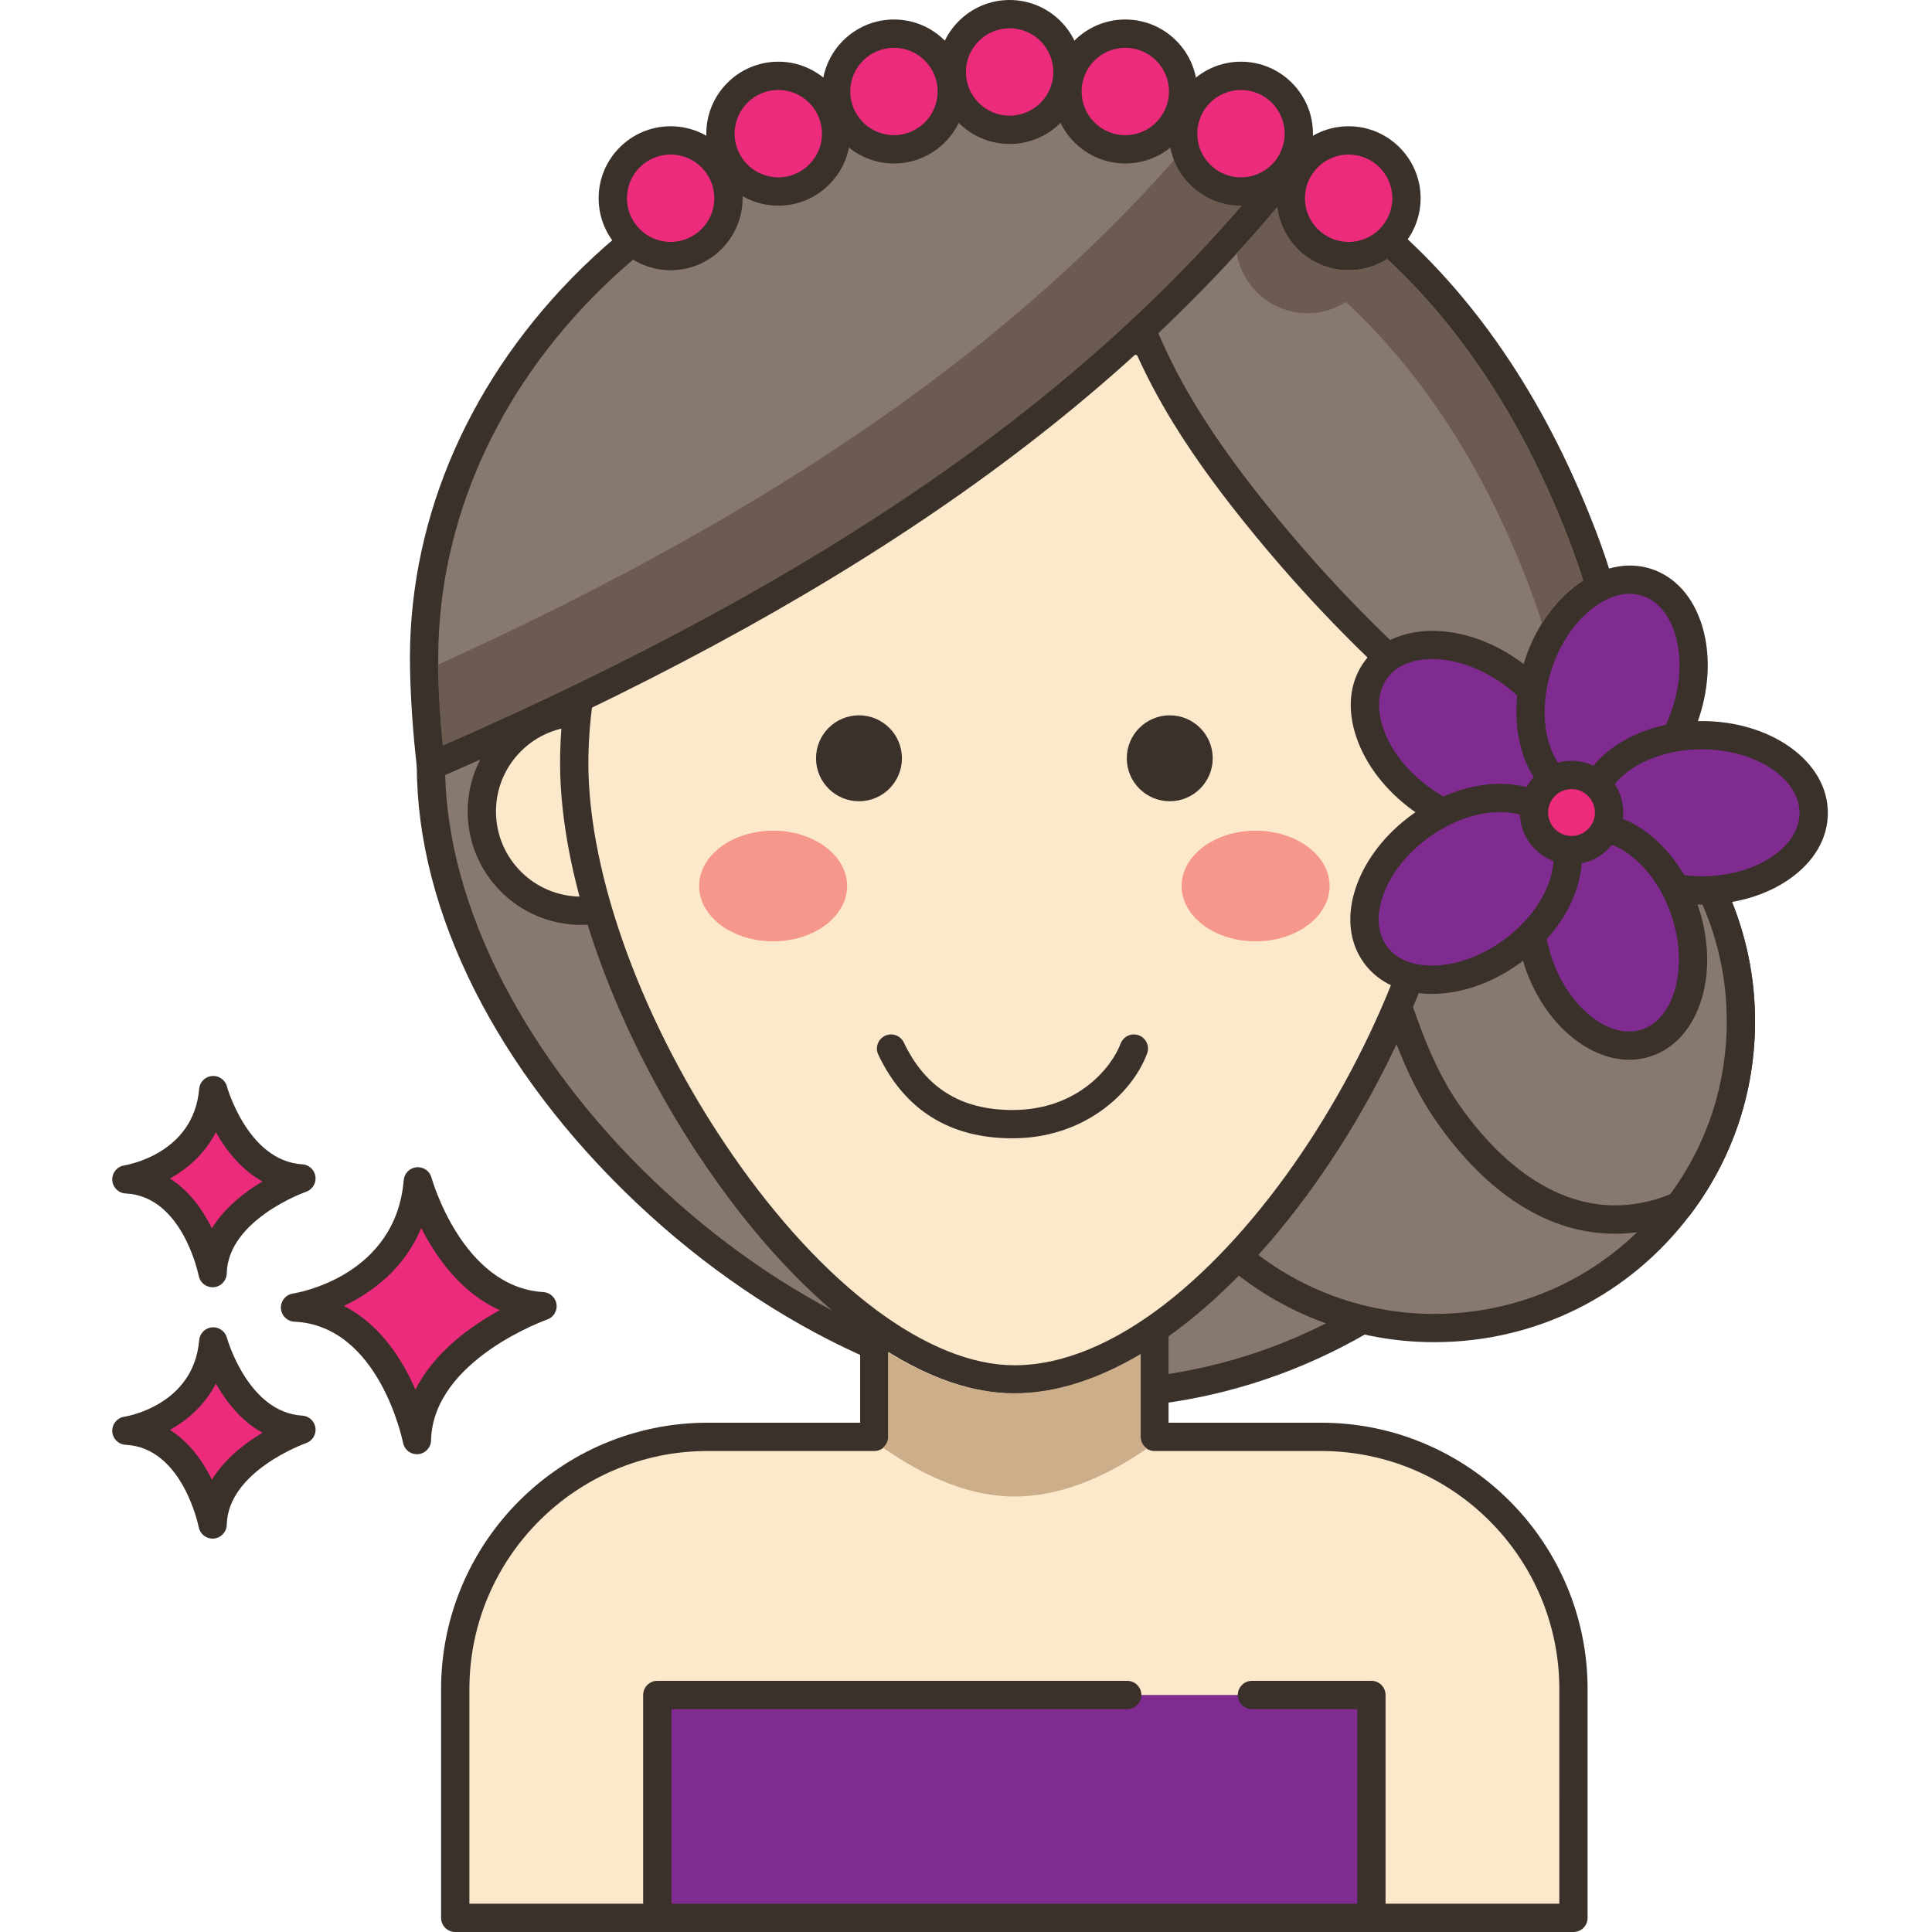 <?xml version="1.0"?>
<svg xmlns="http://www.w3.org/2000/svg" height="512px" viewBox="-23 0 409 409.812" width="512px" class=""><g><path d="m207.211 64.879c-63.758 0-139.203 33.805-139.203 97.562 0 63.758 75.445 133.328 139.203 133.328 63.762 0 115.445-51.688 115.445-115.445 0-63.762-51.684-115.445-115.445-115.445zm0 0" fill="#87796f" data-original="#87796F" class=""/><path d="m207.211 61.879c-69.898 0-142.203 37.613-142.203 100.562 0 30.934 16.996 64.742 46.629 92.754 28.867 27.285 64.594 43.578 95.574 43.578 65.312 0 118.445-53.137 118.445-118.449s-53.133-118.445-118.445-118.445zm0 230.891c-63.645 0-136.203-69.426-136.203-130.328 0-59.195 69.254-94.562 136.203-94.562 62.004 0 112.449 50.441 112.449 112.445-.004 62-50.445 112.445-112.449 112.445zm0 0" fill="#3a312a" data-original="#3A312A" class=""/><path d="m280.812 151.586c-15.453 0-29.652 5.383-40.805 14.402-14.777 11.906-24.234 30.18-24.234 50.652 0 35.93 29.109 65.059 65.043 65.059 21.258 0 40.145-10.191 52.016-25.98 8.184-10.875 13.043-24.41 13.043-39.078-.004-35.926-29.133-65.055-65.062-65.055zm0 0" fill="#87796f" fill-rule="evenodd" data-original="#87796F" class=""/><path d="m280.812 148.586c-15.512 0-30.672 5.352-42.688 15.066-16.113 12.984-25.352 32.301-25.352 52.988 0 37.531 30.523 68.059 68.039 68.059 21.594 0 41.426-9.906 54.414-27.176 8.926-11.867 13.645-26 13.645-40.883 0-37.523-30.531-68.055-68.059-68.055zm49.617 105.332c-11.84 15.75-29.926 24.785-49.617 24.785-34.207 0-62.043-27.84-62.043-62.059 0-18.867 8.426-36.48 23.121-48.32 10.957-8.859 24.777-13.738 38.922-13.738 34.219 0 62.059 27.84 62.059 62.055 0 13.57-4.301 26.461-12.441 37.277zm0 0" fill="#3a312a" data-original="#3A312A" class=""/><path d="m280.812 151.586c-15.453 0-29.652 5.383-40.805 14.402 5.664 1.82 11.047 5.281 15.383 10.074 4.199 4.652 7.273 10 9.809 15.719.105 0 1.836 4.367 3.812 9.754 2.812 7.973 5.246 16.191 8.672 23.816 1.645 3.633 3.516 7.152 5.77 10.418 11.504 16.68 27.363 26.891 45.441 21.438 1.348-.402 2.66-.91 3.938-1.488 8.18-10.875 13.039-24.406 13.039-39.074 0-35.93-29.129-65.059-65.059-65.059zm0 0" fill="#87796f" data-original="#87796F" class=""/><path d="m280.812 148.586c-15.512 0-30.672 5.352-42.691 15.07-.859.695-1.266 1.801-1.062 2.887.203 1.082.98 1.969 2.031 2.305 5.281 1.695 10.148 4.887 14.078 9.223 3.586 3.98 6.539 8.723 9.289 14.926.055.121.113.234.184.348.352.781 1.723 4.234 3.543 9.191.785 2.223 1.539 4.461 2.293 6.703 1.941 5.766 3.945 11.723 6.473 17.352 1.895 4.184 3.867 7.746 6.035 10.887 10.965 15.898 24.211 24.219 38.113 24.219 3.516 0 7.078-.535 10.656-1.609 1.414-.426 2.824-.957 4.309-1.629.461-.211.859-.527 1.16-.93 8.93-11.867 13.648-26 13.648-40.883 0-37.527-30.531-68.059-68.059-68.059zm50.082 104.707c-.98.418-1.926.762-2.867 1.043-20.262 6.113-35.074-10.074-42.105-20.27-1.961-2.84-3.762-6.098-5.5-9.945-2.406-5.352-4.367-11.168-6.262-16.797-.762-2.27-1.527-4.535-2.332-6.82-2.023-5.516-3.098-8.438-3.906-9.98-3.012-6.785-6.285-12.016-10.305-16.473-3.34-3.688-7.27-6.68-11.551-8.816 10.191-6.898 22.344-10.648 34.746-10.648 34.219 0 62.059 27.84 62.059 62.059 0 13.309-4.137 25.965-11.977 36.648zm0 0" fill="#3a312a" data-original="#3A312A" class=""/><path d="m256.836 304.785h-35.367v-23.086h-59.422v23.086h-35.367c-29.559 0-53.52 23.961-53.52 53.52v48.508h237.195v-48.508c0-29.559-23.965-53.52-53.52-53.52zm0 0" fill="#fce8cb" data-original="#FCE8CB" class=""/><path d="m256.836 301.785h-32.371v-20.082c0-1.66-1.344-3-3-3h-59.418c-1.656 0-3 1.34-3 3v20.082h-32.367c-31.164 0-56.523 25.355-56.523 56.52v48.508c0 1.656 1.348 3 3 3h237.195c1.656 0 3-1.344 3-3v-48.508c.004-31.164-25.352-56.52-56.516-56.52zm50.52 102.027h-231.195v-45.508c0-27.855 22.66-50.52 50.52-50.52h35.367c1.656 0 3-1.34 3-3v-20.082h53.422v20.082c0 1.66 1.344 3 3 3h35.371c27.855 0 50.516 22.664 50.516 50.52zm0 0" fill="#3a312a" data-original="#3A312A" class=""/><path d="m116.02 359.535h151.48v47.277h-151.48zm0 0" fill="#f16c7a" data-original="#F16C7A" class="" style="fill:#802B90" data-old_color="#f16c7a"/><path d="m267.496 356.535h-25.34c-1.656 0-3 1.344-3 3 0 1.66 1.344 3 3 3h22.34v41.277h-145.477v-41.277h96.68c1.656 0 3-1.34 3-3 0-1.656-1.344-3-3-3h-99.68c-1.656 0-3 1.344-3 3v47.277c0 1.656 1.344 3 3 3h151.477c1.656 0 3-1.344 3-3v-47.277c0-1.656-1.344-3-3-3zm0 0" fill="#3a312a" data-original="#3A312A" class=""/><path d="m120.914 172.121c0 11.633-9.43 21.062-21.059 21.062-11.633 0-21.062-9.43-21.062-21.062 0-11.629 9.43-21.059 21.062-21.059 11.629 0 21.059 9.43 21.059 21.059zm0 0" fill="#fce8cb" fill-rule="evenodd" data-original="#FCE8CB" class=""/><path d="m99.855 148.062c-13.266 0-24.059 10.793-24.059 24.062 0 13.266 10.793 24.059 24.059 24.059s24.055-10.793 24.055-24.059c0-13.27-10.789-24.062-24.055-24.062zm0 42.121c-9.961 0-18.059-8.102-18.059-18.059 0-9.961 8.102-18.062 18.059-18.062 9.953 0 18.055 8.102 18.055 18.062 0 9.957-8.098 18.059-18.055 18.059zm0 0" fill="#3a312a" data-original="#3A312A" class=""/><path d="m304.148 167.254c-2.672-11.32-14.016-18.328-25.332-15.656-11.32 2.672-18.328 14.016-15.656 25.336 2.676 11.32 14.016 18.328 25.336 15.656 11.316-2.672 18.324-14.016 15.652-25.336zm0 0" fill="#fce8cb" fill-rule="evenodd" data-original="#FCE8CB" class=""/><path d="m283.66 148.062c-13.266 0-24.059 10.793-24.059 24.062 0 13.266 10.793 24.059 24.059 24.059 13.27 0 24.059-10.793 24.059-24.059.004-13.27-10.789-24.062-24.059-24.062zm0 42.121c-9.957 0-18.059-8.102-18.059-18.059 0-9.961 8.102-18.062 18.059-18.062 9.957 0 18.059 8.102 18.059 18.062 0 9.957-8.098 18.059-18.059 18.059zm0 0" fill="#3a312a" data-original="#3A312A" class=""/><path d="m191.758 68.543c-51.559 0-93.355 41.801-93.355 93.355 0 51.559 51.641 130.699 93.355 130.699 43.699 0 93.355-79.141 93.355-130.699 0-51.559-41.797-93.355-93.355-93.355zm0 0" fill="#fce8cb" data-original="#FCE8CB" class=""/><path d="m191.758 65.543c-53.129 0-96.359 43.227-96.359 96.355 0 25.109 12.098 58.211 31.57 86.391 20.469 29.621 44.688 47.309 64.789 47.309 45.602 0 96.355-79.691 96.355-133.699 0-53.129-43.223-96.355-96.355-96.355zm0 224.055c-18.129 0-40.504-16.719-59.855-44.719-18.812-27.23-30.504-59.023-30.504-82.98 0-49.82 40.535-90.355 90.359-90.355 49.824 0 90.355 40.535 90.355 90.355 0 50.422-48.465 127.699-90.355 127.699zm0 0" fill="#3a312a" data-original="#3A312A" class=""/><path d="m320.941 147.246c-1.695-11.012-4.238-21.852-8.18-32.34-18.348-48.961-53.023-86.469-105.551-92.578 2.57 18.785 6.367 37.453 14.578 54.484 5.637 11.688 13.234 22.348 21.383 32.457 22.379 27.781 49.75 52.203 80.777 69.559-.582-10.605-1.402-21.18-3.008-31.582zm0 0" fill="#87796f" data-original="#87796F" class=""/><g fill="#3a312a"><path d="m323.902 146.793c-1.883-12.266-4.613-23.039-8.336-32.938-20.699-55.254-59.059-88.816-108.012-94.504-.914-.105-1.84.219-2.488.879-.645.664-.953 1.59-.828 2.508 2.32 16.969 5.902 36.82 14.852 55.379 4.965 10.297 11.875 20.793 21.75 33.035 23.613 29.32 51.848 53.629 81.645 70.297.457.254.961.379 1.465.379.551 0 1.102-.148 1.586-.453.93-.578 1.469-1.617 1.41-2.711-.484-8.824-1.27-20.426-3.043-31.871zm-78.391-39.406c-9.578-11.875-16.254-22.004-21.02-31.875-7.918-16.422-11.48-34.09-13.758-49.688 44.758 6.711 79.895 38.574 99.215 90.141 3.578 9.508 6.203 19.891 8.023 31.742 1.383 8.945 2.152 18.027 2.652 25.75-27.367-16.172-53.246-38.918-75.113-66.07zm0 0" data-original="#3A312A" class=""/><path d="m158.797 151.734c-5.031 0-9.109 4.078-9.109 9.113 0 5.031 4.078 9.109 9.109 9.109 5.035 0 9.113-4.078 9.113-9.109 0-5.035-4.078-9.113-9.113-9.113zm0 0" data-original="#3A312A" class=""/><path d="m224.719 151.734c-5.031 0-9.113 4.078-9.113 9.113 0 5.031 4.082 9.109 9.113 9.109s9.113-4.078 9.113-9.109c0-5.035-4.082-9.113-9.113-9.113zm0 0" data-original="#3A312A" class=""/></g><path d="m140.586 176.203c-8.668 0-15.695 5.254-15.695 11.734 0 6.477 7.027 11.734 15.695 11.734 8.668 0 15.695-5.258 15.695-11.734 0-6.48-7.023-11.734-15.695-11.734zm0 0" fill="#f5978a" data-original="#F5978A"/><path d="m242.93 176.203c-8.668 0-15.695 5.254-15.695 11.734 0 6.477 7.027 11.734 15.695 11.734 8.668 0 15.695-5.258 15.695-11.734 0-6.48-7.027-11.734-15.695-11.734zm0 0" fill="#f5978a" data-original="#F5978A"/><path d="m218.555 304.793v-17.586c-8.852 5.258-17.938 8.328-26.789 8.328-8.82 0-17.906-3.215-26.789-8.648v17.906c0 .906-.41 1.727-1.082 2.277 9.293 6.516 18.785 10.371 27.871 10.371 9.262 0 18.844-3.766 28.133-10.195-.816-.523-1.344-1.43-1.344-2.453zm0 0" fill="#ccae8b" data-original="#CCAE8B"/><path d="m297.336 142.773c-10.602-7.73-23.535-8.043-28.895-.699-5.359 7.348-1.109 19.566 9.488 27.301 10.598 7.734 23.535 8.047 28.895.699 5.355-7.344 1.109-19.566-9.488-27.301zm0 0" fill="#f16c7a" fill-rule="evenodd" data-original="#F16C7A" class="" style="fill:#802B90" data-old_color="#f16c7a"/><path d="m299.102 140.352c-11.914-8.695-26.758-8.715-33.086-.043-3.191 4.371-3.777 10.145-1.648 16.254 1.988 5.727 6.176 11.141 11.789 15.238 5.617 4.094 12.047 6.43 18.109 6.578.207.008.41.008.613.008 6.195 0 11.281-2.312 14.367-6.543 6.32-8.668 1.77-22.797-10.145-31.492zm5.297 27.957c-1.996 2.734-5.543 4.191-9.984 4.07-4.855-.117-10.078-2.043-14.719-5.426-4.637-3.387-8.066-7.773-9.66-12.359-1.461-4.199-1.164-8.016.832-10.75 1.98-2.715 5.449-4.047 9.504-4.047 4.746 0 10.297 1.828 15.195 5.402 9.082 6.629 13.129 17.211 8.832 23.109zm0 0" fill="#3a312a" data-original="#3A312A" class=""/><path d="m325.914 123.527c-8.641-2.828-18.953 4.988-23.035 17.457-4.078 12.469-.375 24.867 8.262 27.699 8.645 2.824 18.957-4.992 23.035-17.465 4.078-12.465.383-24.867-8.262-27.691zm0 0" fill="#f16c7a" fill-rule="evenodd" data-original="#F16C7A" class="" style="fill:#802B90" data-old_color="#f16c7a"/><path d="m337.691 132.898c-1.852-6.199-5.703-10.539-10.844-12.223-10.188-3.332-22.227 5.355-26.82 19.379-4.582 14.016-.016 28.137 10.184 31.48 1.473.48 2.984.711 4.508.711 9.012-.004 18.387-8.098 22.309-20.094 2.16-6.605 2.398-13.441.664-19.254zm-6.367 17.391c-3.5 10.695-12.305 17.801-19.25 15.543-6.934-2.273-9.84-13.223-6.344-23.91 3.059-9.352 10.184-15.965 16.559-15.965.918 0 1.82.137 2.691.422 3.219 1.051 5.691 3.977 6.961 8.234 1.387 4.652 1.168 10.219-.617 15.676zm0 0" fill="#3a312a" data-original="#3A312A" class=""/><path d="m337.594 155.945c-13.121-.023-23.77 7.324-23.789 16.418-.016 9.09 10.602 16.484 23.719 16.508 13.121.027 23.77-7.324 23.789-16.414.023-9.094-10.602-16.484-23.719-16.512zm0 0" fill="#f16c7a" fill-rule="evenodd" data-original="#F16C7A" class="" style="fill:#802B90" data-old_color="#f16c7a"/><path d="m356.094 158.34c-4.977-3.465-11.543-5.379-18.496-5.391h-.07c-14.719 0-26.699 8.695-26.723 19.41-.016 10.734 11.965 19.488 26.715 19.516h.082c6.922 0 13.465-1.891 18.438-5.32 5.324-3.676 8.266-8.676 8.273-14.086.012-5.414-2.906-10.434-8.219-14.129zm2.219 14.113c-.004 3.383-2.023 6.637-5.684 9.16-3.977 2.746-9.312 4.258-15.027 4.258h-.07c-11.246-.023-20.738-6.207-20.727-13.504.016-7.285 9.5-13.422 20.723-13.422h.059c5.742.012 11.098 1.543 15.082 4.32 3.648 2.539 5.652 5.801 5.645 9.188 0-.004 0 0 0 0zm0 0" fill="#3a312a" data-original="#3A312A" class=""/><path d="m334.094 193.582c-4.035-12.484-14.309-20.344-22.965-17.547-8.656 2.789-12.402 15.176-8.371 27.66 4.027 12.484 14.309 20.34 22.965 17.547 8.648-2.789 12.398-15.18 8.371-27.66zm0 0" fill="#f16c7a" fill-rule="evenodd" data-original="#F16C7A" class="" style="fill:#802B90" data-old_color="#f16c7a"/><path d="m336.949 192.66c-4.535-14.039-16.52-22.777-26.742-19.48-5.148 1.66-9.016 5.984-10.891 12.18-1.758 5.805-1.547 12.645.582 19.258 3.887 12.035 13.258 20.176 22.293 20.176 1.5 0 2.996-.223 4.449-.691 5.152-1.66 9.02-5.988 10.895-12.184 1.754-5.805 1.547-12.645-.586-19.258zm-5.156 17.52c-1.289 4.254-3.773 7.172-6.992 8.207-6.957 2.25-15.738-4.914-19.191-15.617-1.762-5.461-1.957-11.031-.551-15.672 1.289-4.258 3.773-7.172 6.992-8.211.863-.277 1.75-.414 2.656-.414 6.387 0 13.504 6.652 16.531 16.031 1.762 5.461 1.961 11.027.555 15.676zm0 0" fill="#3a312a" data-original="#3A312A" class=""/><path d="m306.809 174.621c-5.328-7.367-18.266-7.105-28.895.582-10.625 7.691-14.926 19.898-9.594 27.262 5.328 7.367 18.266 7.105 28.895-.582 10.633-7.691 14.926-19.898 9.594-27.262zm0 0" fill="#f16c7a" fill-rule="evenodd" data-original="#F16C7A" class="" style="fill:#802B90" data-old_color="#f16c7a"/><path d="m309.238 172.859c-3.172-4.383-8.477-6.707-14.949-6.594-6.062.121-12.504 2.43-18.137 6.504-5.625 4.078-9.836 9.469-11.852 15.188-2.148 6.105-1.586 11.883 1.586 16.262 3.09 4.27 8.203 6.602 14.441 6.602.172 0 .344 0 .512-.004 6.062-.121 12.504-2.434 18.133-6.508 5.633-4.074 9.84-9.465 11.855-15.188 2.148-6.102 1.582-11.879-1.59-16.262zm-4.07 14.273c-1.613 4.578-5.059 8.953-9.711 12.316-4.648 3.363-9.883 5.27-14.738 5.367-4.414.102-7.984-1.367-9.965-4.109 0 0 0 0 0-.004-1.984-2.738-2.266-6.559-.789-10.75 1.609-4.578 5.059-8.957 9.707-12.32 4.648-3.363 9.883-5.27 14.738-5.367.129-.004.258-.004.383-.004 4.266 0 7.656 1.453 9.586 4.117 1.984 2.742 2.266 6.562.789 10.754zm0 0" fill="#3a312a" data-original="#3A312A" class=""/><path d="m314.641 165.918c-3.559-2.598-8.543-1.816-11.137 1.738-2.594 3.559-1.816 8.539 1.742 11.137 3.555 2.598 8.543 1.812 11.133-1.738 2.598-3.562 1.816-8.543-1.738-11.137zm0 0" fill="#d7e057" fill-rule="evenodd" data-original="#D7E057" class="active-path" style="fill:#EC2B7C" data-old_color="#d7e057"/><path d="m320.781 170.656c-.457-2.895-2.008-5.438-4.375-7.164-2.367-1.727-5.27-2.434-8.16-1.977-2.895.449-5.441 2.004-7.168 4.371 0 0-.004 0-.004.004-3.555 4.887-2.48 11.762 2.402 15.324 1.895 1.387 4.133 2.109 6.441 2.109.57 0 1.145-.043 1.719-.133 2.898-.453 5.441-2.008 7.16-4.371 1.734-2.367 2.438-5.266 1.984-8.164zm-6.828 4.629c-.781 1.07-1.93 1.773-3.242 1.98-1.312.203-2.625-.113-3.699-.898-2.211-1.613-2.699-4.73-1.082-6.945.781-1.07 1.934-1.773 3.242-1.98 1.312-.203 2.625.113 3.699.902 1.074.781 1.777 1.93 1.98 3.242.207 1.309-.113 2.621-.898 3.699zm0 0" fill="#3a312a" data-original="#3A312A" class=""/><path d="m218.16 219.613c-1.555-.582-3.281.207-3.863 1.758-1.824 4.867-8.965 14.082-22.941 14.082-10.918 0-18.457-4.684-23.043-14.32-.707-1.496-2.5-2.129-3.996-1.418-1.496.711-2.133 2.5-1.422 3.996 5.605 11.773 15.18 17.742 28.461 17.742 14.996 0 25.316-9.32 28.555-17.977.59-1.551-.199-3.281-1.75-3.863zm0 0" fill="#3a312a" data-original="#3A312A" class=""/><path d="m65.223 250.578c-1.945 23.129-26.047 26.781-26.047 26.781 20.691.973 25.848 28.117 25.848 28.117.441-19.355 26.645-28.406 26.645-28.406-19.625-1.176-26.445-26.492-26.445-26.492zm0 0" fill="#d7e057" data-original="#D7E057" class="active-path" style="fill:#EC2B7C" data-old_color="#d7e057"/><path d="m91.848 274.074c-17.207-1.027-23.664-24.047-23.727-24.281-.379-1.402-1.691-2.316-3.168-2.203-1.449.133-2.594 1.285-2.719 2.734-1.715 20.43-22.625 23.926-23.508 24.062-1.523.23-2.625 1.582-2.543 3.121.078 1.539 1.312 2.77 2.855 2.844 18.055.848 22.996 25.434 23.043 25.684.273 1.422 1.52 2.434 2.945 2.434.082 0 .168-.004.25-.012 1.531-.129 2.715-1.387 2.75-2.918.387-17.016 24.383-25.555 24.625-25.637 1.355-.469 2.188-1.828 1.988-3.246-.199-1.414-1.363-2.496-2.793-2.582zm-27.133 20.695c-2.711-6.262-7.418-13.816-15.172-17.754 5.859-2.809 12.816-7.824 16.402-16.547 3.102 6.145 8.398 13.762 16.668 17.445-6.016 3.281-13.844 8.809-17.898 16.855zm0 0" fill="#3a312a" data-original="#3A312A" class=""/><path d="m21.824 284.539c-1.375 16.355-18.422 18.941-18.422 18.941 14.637.688 18.285 19.887 18.285 19.887.312-13.688 18.844-20.09 18.844-20.09-13.883-.832-18.707-18.738-18.707-18.738zm0 0" fill="#d7e057" data-original="#D7E057" class="active-path" style="fill:#EC2B7C" data-old_color="#d7e057"/><path d="m40.711 300.281c-11.531-.688-15.945-16.371-15.988-16.527-.379-1.402-1.723-2.32-3.164-2.203-1.449.129-2.598 1.285-2.719 2.734-1.156 13.742-15.293 16.137-15.883 16.23-1.527.227-2.625 1.578-2.547 3.117.078 1.543 1.312 2.77 2.855 2.844 12.07.566 15.445 17.289 15.477 17.453.273 1.422 1.52 2.438 2.945 2.438.082 0 .168 0 .25-.008 1.531-.129 2.715-1.391 2.754-2.922.258-11.418 16.66-17.27 16.824-17.324 1.352-.469 2.184-1.828 1.992-3.246-.199-1.418-1.371-2.5-2.797-2.586zm-19.172 13.59c-1.848-3.77-4.68-7.895-8.891-10.559 3.711-2.082 7.395-5.258 9.738-9.832 2.117 3.746 5.309 7.906 9.883 10.445-3.699 2.203-7.977 5.48-10.73 9.945zm0 0" fill="#3a312a" data-original="#3A312A" class=""/><path d="m21.824 231.223c-1.375 16.359-18.422 18.941-18.422 18.941 14.637.691 18.285 19.891 18.285 19.891.312-13.691 18.844-20.09 18.844-20.09-13.883-.832-18.707-18.742-18.707-18.742zm0 0" fill="#d7e057" data-original="#D7E057" class="active-path" style="fill:#EC2B7C" data-old_color="#d7e057"/><path d="m40.711 246.969c-11.531-.691-15.945-16.371-15.988-16.531-.379-1.402-1.723-2.316-3.164-2.203-1.449.129-2.598 1.285-2.719 2.734-1.156 13.742-15.293 16.137-15.883 16.23-1.527.23-2.625 1.578-2.547 3.117.078 1.543 1.312 2.77 2.855 2.844 12.07.566 15.445 17.289 15.477 17.453.273 1.426 1.52 2.438 2.945 2.438.082 0 .168 0 .25-.008 1.531-.129 2.715-1.391 2.754-2.922.258-11.422 16.66-17.27 16.824-17.324 1.352-.469 2.184-1.828 1.992-3.246-.199-1.414-1.371-2.496-2.797-2.582zm-19.172 13.59c-1.848-3.77-4.68-7.895-8.891-10.562 3.711-2.082 7.395-5.258 9.738-9.832 2.117 3.746 5.309 7.91 9.883 10.449-3.699 2.199-7.977 5.48-10.73 9.945zm0 0" fill="#3a312a" data-original="#3A312A" class=""/><path d="m191.758 21.426c-64.387 0-126.73 54.07-125.18 120.648.145 6.781.641 13.586 1.434 20.363 68.828-29.738 135.957-68.328 182.086-126.406-16.652-9.348-36.078-14.605-58.34-14.605zm0 0" fill="#87796f" data-original="#87796F" class=""/><path d="m253.043 35.453c-.172-.859-.707-1.605-1.477-2.039-17.715-9.945-37.84-14.988-59.805-14.988-33.961 0-69.047 15.156-93.852 40.543-22.844 23.383-35.035 52.918-34.332 83.172.145 6.664.633 13.613 1.453 20.645.109.941.656 1.777 1.48 2.25.461.266.977.402 1.5.402.402 0 .805-.082 1.188-.246 85.324-36.867 143.551-77.312 183.25-127.293.543-.688.762-1.582.594-2.445zm-182.488 122.609c-.539-5.465-.867-10.848-.977-16.051-.668-28.633 10.922-56.633 32.625-78.848 23.695-24.258 57.176-38.738 89.555-38.738 19.637 0 37.699 4.211 53.746 12.535-38.418 47.172-94.191 85.773-174.949 121.102zm0 0" fill="#3a312a" data-original="#3A312A" class=""/><path d="m229.074 30.012c-36.398 42.68-87.641 78.32-159.566 110.98v.031c-.031.324 0 .672 0 .992.09 5.23.438 10.664.996 16.156 80.863-35.348 136.688-73.996 175.105-121.238-5.289-2.746-10.809-5.055-16.535-6.922zm0 0" fill="#6b5b51" data-original="#6B5B51" class="" style="fill:#6B5B51"/><path d="m262.664 29.781c-6.777 0-12.27 5.492-12.27 12.27 0 6.773 5.492 12.266 12.27 12.266 6.777 0 12.27-5.492 12.27-12.266 0-6.773-5.496-12.27-12.27-12.27zm0 0" fill="#d7e057" data-original="#D7E057" class="active-path" style="fill:#EC2B7C" data-old_color="#d7e057"/><path d="m262.66 26.781c-8.418 0-15.266 6.848-15.266 15.27 0 8.418 6.848 15.266 15.266 15.266 8.422 0 15.273-6.848 15.273-15.266s-6.852-15.27-15.273-15.27zm0 24.535c-5.109 0-9.266-4.156-9.266-9.266s4.156-9.27 9.266-9.27c5.113 0 9.273 4.16 9.273 9.27s-4.16 9.266-9.273 9.266zm0 0" fill="#3a312a" data-original="#3A312A" class=""/><path d="m252.094 28.355c0 6.773-5.492 12.266-12.27 12.266-6.773 0-12.266-5.492-12.266-12.266 0-6.777 5.492-12.27 12.266-12.27 6.777 0 12.27 5.492 12.27 12.27zm0 0" fill="#d7e057" data-original="#D7E057" class="active-path" style="fill:#EC2B7C" data-old_color="#d7e057"/><path d="m239.824 13.086c-8.418 0-15.27 6.848-15.27 15.27 0 8.418 6.852 15.266 15.27 15.266s15.27-6.848 15.27-15.266c0-8.422-6.852-15.27-15.27-15.27zm0 24.535c-5.109 0-9.27-4.16-9.27-9.27 0-5.109 4.16-9.266 9.27-9.266s9.27 4.156 9.27 9.266c0 5.113-4.16 9.27-9.27 9.27zm0 0" fill="#3a312a" data-original="#3A312A" class=""/><path d="m215.289 7.137c-6.773 0-12.266 5.492-12.266 12.27s5.492 12.27 12.266 12.27c6.777 0 12.27-5.492 12.27-12.27s-5.496-12.27-12.27-12.27zm0 0" fill="#d7e057" data-original="#D7E057" class="active-path" style="fill:#EC2B7C" data-old_color="#d7e057"/><path d="m215.289 4.137c-8.418 0-15.266 6.848-15.266 15.27 0 8.418 6.848 15.27 15.266 15.27 8.418 0 15.27-6.852 15.27-15.27 0-8.422-6.852-15.27-15.27-15.27zm0 24.539c-5.109 0-9.266-4.16-9.266-9.27s4.156-9.27 9.266-9.27c5.109 0 9.27 4.16 9.27 9.27s-4.16 9.27-9.27 9.27zm0 0" fill="#3a312a" data-original="#3A312A" class=""/><path d="m203.023 15.27c0 6.773-5.492 12.266-12.27 12.266-6.773 0-12.27-5.492-12.27-12.266 0-6.777 5.496-12.27 12.27-12.27 6.777 0 12.27 5.492 12.27 12.27zm0 0" fill="#d7e057" data-original="#D7E057" class="active-path" style="fill:#EC2B7C" data-old_color="#d7e057"/><path d="m190.754 0c-8.418 0-15.27 6.848-15.27 15.27 0 8.418 6.852 15.266 15.27 15.266 8.418 0 15.27-6.848 15.27-15.266 0-8.422-6.852-15.27-15.27-15.27zm0 24.535c-5.113 0-9.27-4.156-9.27-9.266 0-5.113 4.156-9.27 9.27-9.27 5.109 0 9.27 4.156 9.27 9.27 0 5.109-4.16 9.266-9.27 9.266zm0 0" fill="#3a312a" data-original="#3A312A" class=""/><path d="m166.219 7.137c-6.777 0-12.27 5.492-12.27 12.27s5.492 12.27 12.27 12.27c6.773 0 12.266-5.492 12.266-12.27s-5.492-12.27-12.266-12.27zm0 0" fill="#d7e057" data-original="#D7E057" class="active-path" style="fill:#EC2B7C" data-old_color="#d7e057"/><path d="m166.219 4.137c-8.418 0-15.27 6.848-15.27 15.27 0 8.418 6.852 15.27 15.27 15.27s15.266-6.852 15.266-15.27c0-8.422-6.848-15.27-15.266-15.27zm0 24.539c-5.109 0-9.27-4.16-9.27-9.27s4.16-9.27 9.27-9.27 9.266 4.16 9.266 9.27-4.16 9.27-9.266 9.27zm0 0" fill="#3a312a" data-original="#3A312A" class=""/><path d="m141.684 16.086c-6.777 0-12.27 5.492-12.27 12.27 0 6.773 5.492 12.266 12.27 12.266 6.773 0 12.266-5.492 12.266-12.266 0-6.777-5.492-12.27-12.266-12.27zm0 0" fill="#d7e057" data-original="#D7E057" class="active-path" style="fill:#EC2B7C" data-old_color="#d7e057"/><path d="m141.684 13.086c-8.418 0-15.27 6.848-15.27 15.27 0 8.418 6.852 15.266 15.27 15.266 8.418 0 15.266-6.848 15.266-15.266 0-8.422-6.848-15.27-15.266-15.27zm0 24.535c-5.113 0-9.27-4.16-9.27-9.27 0-5.109 4.156-9.266 9.27-9.266 5.109 0 9.266 4.156 9.266 9.266 0 5.113-4.156 9.27-9.266 9.27zm0 0" fill="#3a312a" data-original="#3A312A" class=""/><path d="m118.844 29.781c-6.777 0-12.27 5.492-12.27 12.27 0 6.773 5.492 12.266 12.27 12.266s12.27-5.492 12.27-12.266c0-6.773-5.492-12.27-12.27-12.27zm0 0" fill="#d7e057" data-original="#D7E057" class="active-path" style="fill:#EC2B7C" data-old_color="#d7e057"/><path d="m118.844 26.781c-8.418 0-15.27 6.848-15.27 15.27 0 8.418 6.852 15.266 15.27 15.266s15.27-6.848 15.27-15.266-6.852-15.27-15.27-15.27zm0 24.535c-5.109 0-9.27-4.156-9.27-9.266s4.16-9.27 9.27-9.27 9.27 4.16 9.27 9.27-4.16 9.266-9.27 9.266zm0 0" fill="#3a312a" data-original="#3A312A" class=""/><path d="m309.957 115.961c-9.48-25.301-22.777-45.84-39.16-61.02-2.359 1.5-5.141 2.379-8.141 2.379-7.777 0-14.219-5.859-15.137-13.398-2.762 3.297-5.621 6.578-8.582 9.797 1.199 7.223 7.461 12.723 15.02 12.723 2.98 0 5.781-.883 8.141-2.383 16.359 15.18 29.66 35.723 39.141 61.02.879 2.32 1.699 4.723 2.441 7.16.578-.918 1.199-1.797 1.84-2.637 2.039-2.66 4.398-4.82 6.898-6.441-.762-2.461-1.578-4.859-2.461-7.199zm0 0" fill="#6b5b51" data-original="#6B5B51" class="" style="fill:#6B5B51"/></g> </svg>
